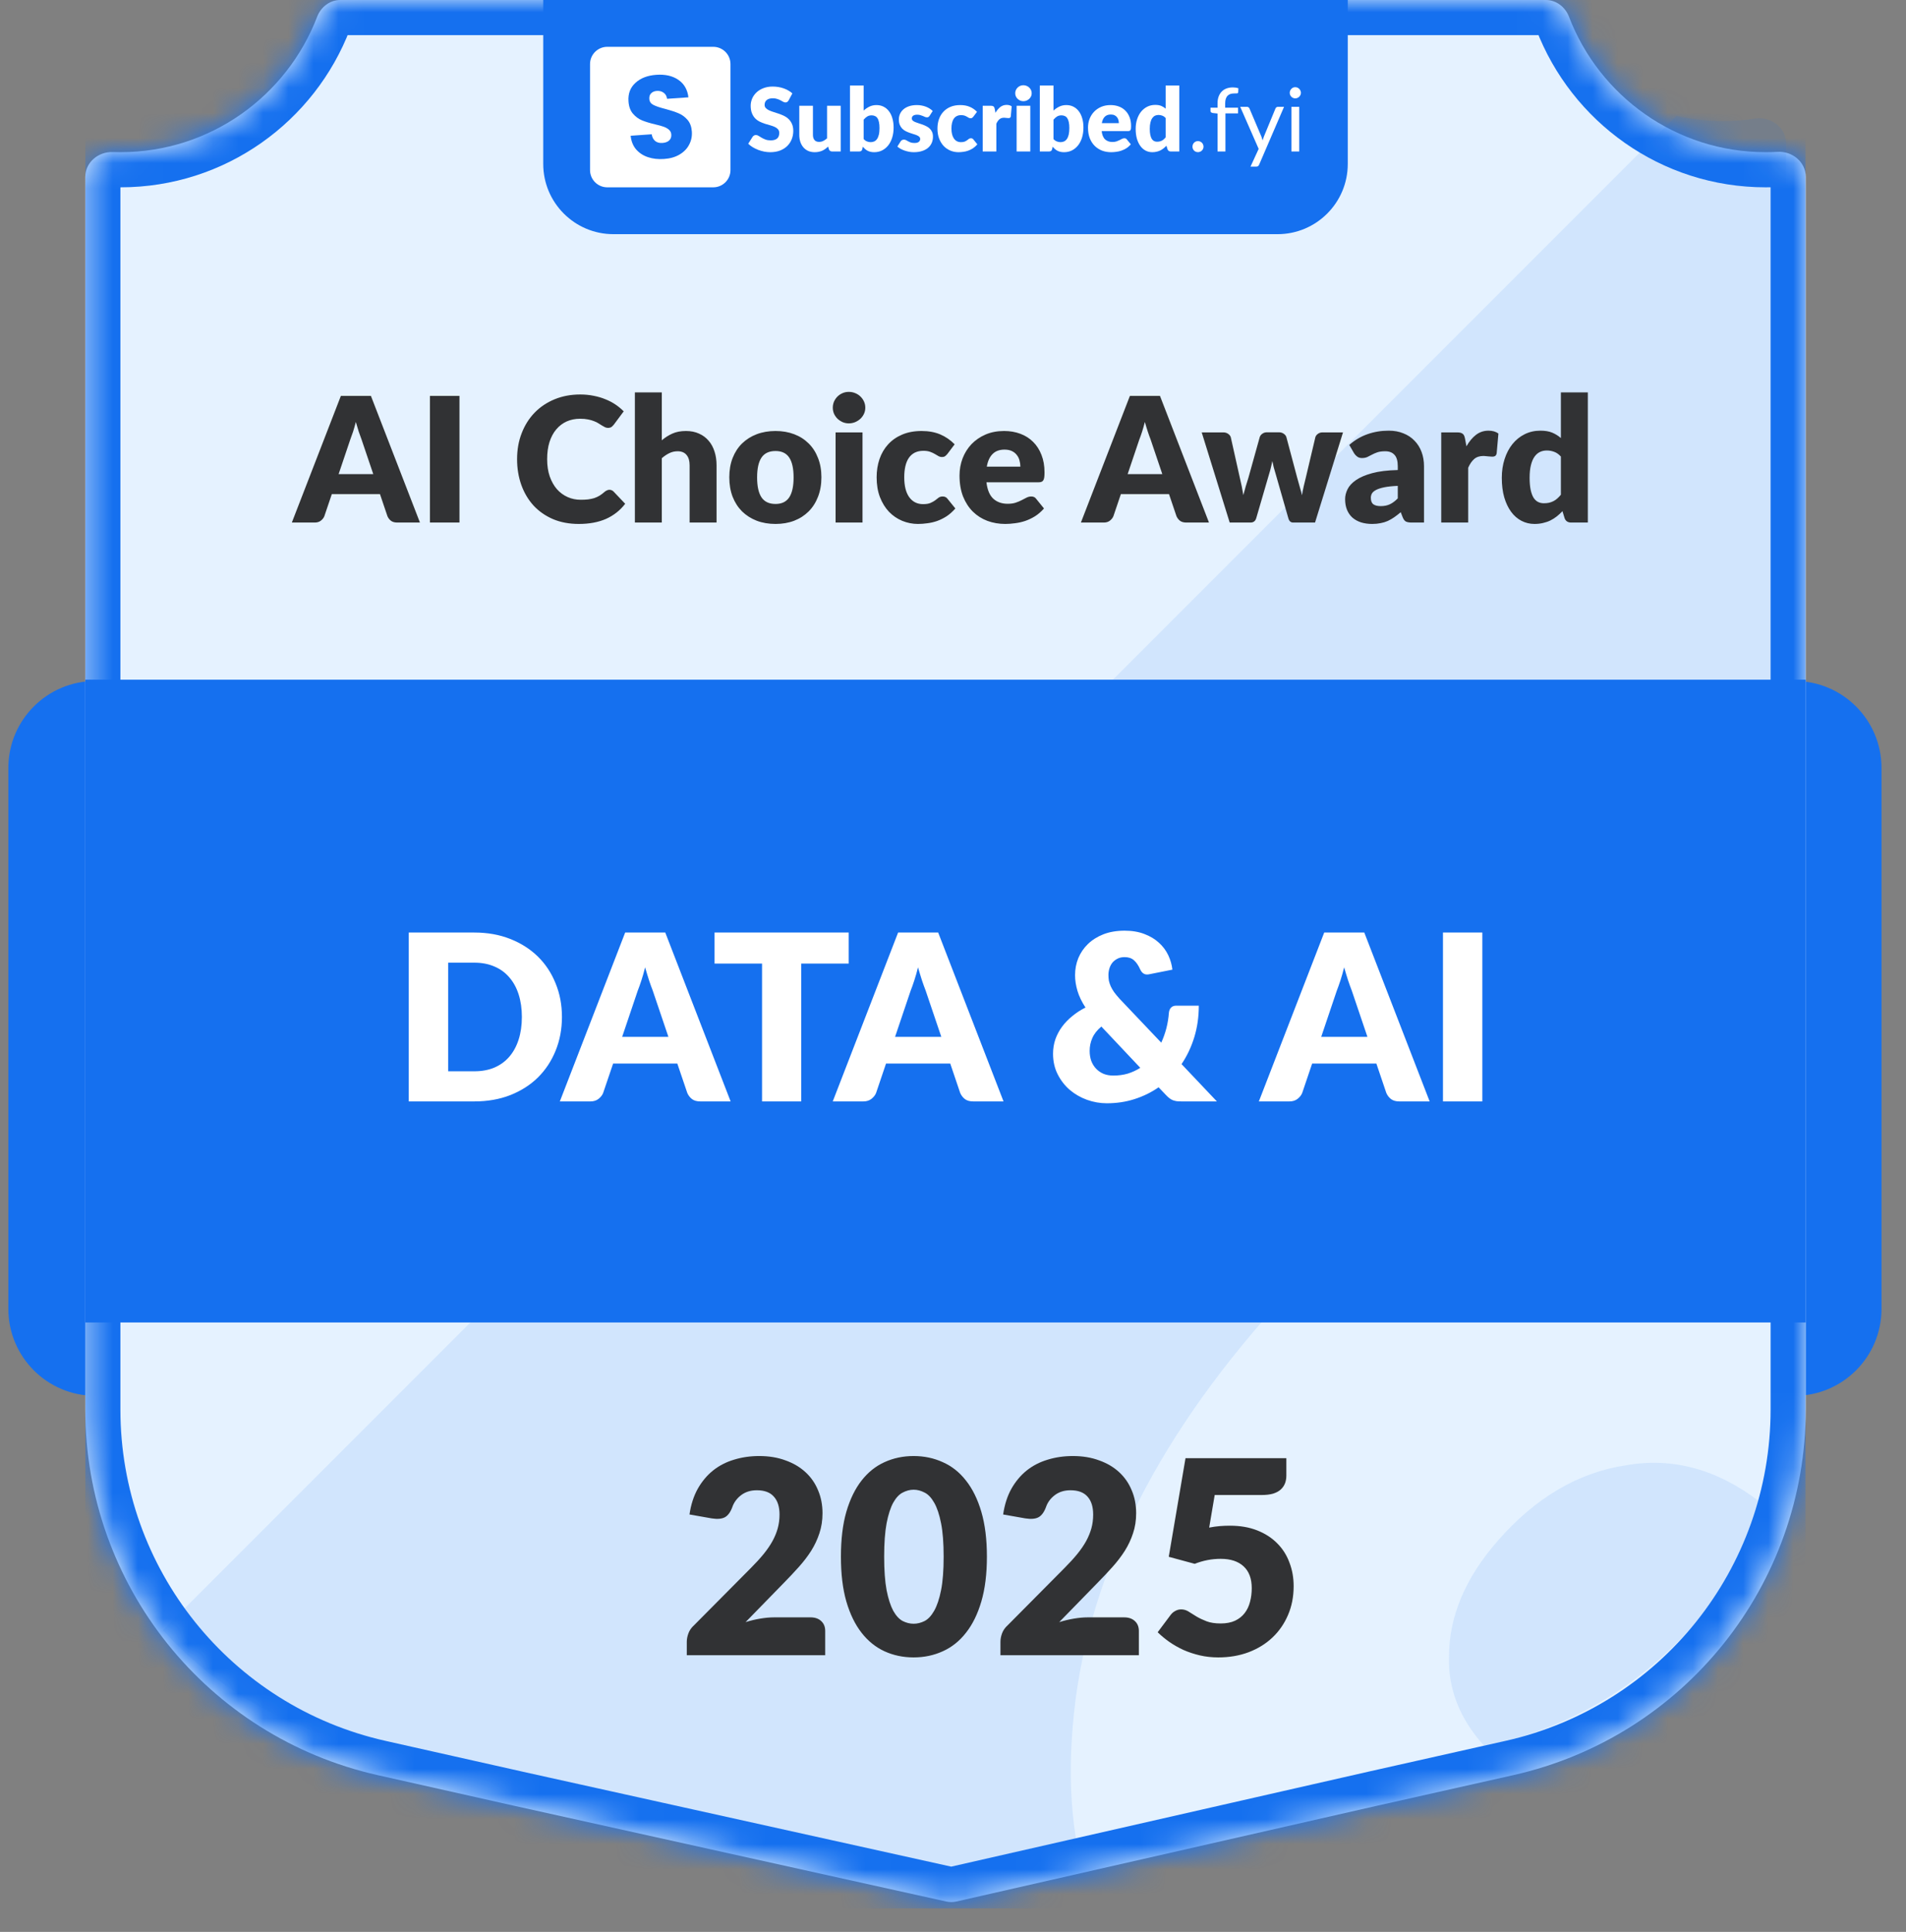 <svg width="76" height="77" viewBox="0 0 76 77" fill="none" xmlns="http://www.w3.org/2000/svg">
<rect x="0" y="0" width="76" height="77" fill="#808080" stroke="none"/>
<path d="M0.333 30.608C0.333 28.694 1.884 27.143 3.798 27.143H71.558C73.472 27.143 75.023 28.694 75.023 30.608V52.168C75.023 54.081 73.472 55.633 71.558 55.633H3.798C1.884 55.633 0.333 54.081 0.333 52.168V30.608Z" fill="#1570EF"/>
<g clip-path="url(#clip0_29750_33019)">
<mask id="path-4-inside-1_29750_33019" fill="white">
<path d="M61.636 0C62.052 0 62.412 0.277 62.561 0.666C63.768 3.823 66.824 6.066 70.406 6.066C70.566 6.066 70.724 6.062 70.881 6.053C71.466 6.019 72.001 6.457 72.001 7.043V56.181C72.001 63.168 67.156 69.221 60.339 70.751L54.852 71.983L38.139 75.787C38.004 75.817 37.865 75.817 37.73 75.788L20.552 71.983L15.063 70.751C8.246 69.22 3.401 63.168 3.401 56.181V7.05C3.401 6.473 3.921 6.039 4.498 6.061C4.599 6.064 4.7 6.066 4.802 6.066C8.384 6.066 11.44 3.823 12.647 0.666C12.796 0.277 13.156 0 13.572 0H61.636Z"/>
</mask>
<path d="M61.636 0C62.052 0 62.412 0.277 62.561 0.666C63.768 3.823 66.824 6.066 70.406 6.066C70.566 6.066 70.724 6.062 70.881 6.053C71.466 6.019 72.001 6.457 72.001 7.043V56.181C72.001 63.168 67.156 69.221 60.339 70.751L54.852 71.983L38.139 75.787C38.004 75.817 37.865 75.817 37.73 75.788L20.552 71.983L15.063 70.751C8.246 69.22 3.401 63.168 3.401 56.181V7.05C3.401 6.473 3.921 6.039 4.498 6.061C4.599 6.064 4.7 6.066 4.802 6.066C8.384 6.066 11.44 3.823 12.647 0.666C12.796 0.277 13.156 0 13.572 0H61.636Z" fill="#E5F2FF"/>
<path d="M70.406 6.066L70.406 7.466H70.406V6.066ZM60.339 70.751L60.032 69.385L60.032 69.385L60.339 70.751ZM54.852 71.983L54.545 70.617L54.541 70.618L54.852 71.983ZM20.552 71.983L20.245 73.349L20.249 73.35L20.552 71.983ZM15.063 70.751L15.37 69.385L15.37 69.385L15.063 70.751ZM4.802 6.066L4.802 7.466H4.802L4.802 6.066ZM38.139 75.787L37.828 74.421L38.139 75.787ZM37.73 75.788L37.427 77.155L37.73 75.788ZM4.498 6.061L4.445 7.46L4.498 6.061ZM62.561 0.666L61.253 1.166L62.561 0.666ZM62.561 0.666L61.253 1.166C62.66 4.847 66.224 7.466 70.406 7.466L70.406 6.066L70.406 4.666C67.424 4.666 64.876 2.8 63.868 0.166L62.561 0.666ZM70.406 6.066V7.466C70.593 7.466 70.777 7.461 70.961 7.451L70.881 6.053L70.801 4.655C70.67 4.663 70.538 4.666 70.406 4.666V6.066ZM72.001 7.043H70.601V56.181H72.001H73.401V7.043H72.001ZM72.001 56.181H70.601C70.601 62.513 66.211 67.998 60.032 69.385L60.339 70.751L60.645 72.117C68.102 70.443 73.401 63.823 73.401 56.181H72.001ZM60.339 70.751L60.032 69.385L54.545 70.617L54.852 71.983L55.158 73.349L60.646 72.117L60.339 70.751ZM54.852 71.983L54.541 70.618L37.828 74.421L38.139 75.787L38.45 77.152L55.162 73.349L54.852 71.983ZM37.73 75.788L38.033 74.421L20.855 70.617L20.552 71.983L20.249 73.35L37.427 77.155L37.73 75.788ZM20.552 71.983L20.858 70.617L15.37 69.385L15.063 70.751L14.757 72.117L20.245 73.349L20.552 71.983ZM15.063 70.751L15.37 69.385C9.192 67.998 4.801 62.513 4.801 56.181H3.401H2.001C2.001 63.823 7.3 70.443 14.757 72.117L15.063 70.751ZM3.401 56.181H4.801V7.05H3.401H2.001V56.181H3.401ZM4.498 6.061L4.445 7.46C4.563 7.464 4.682 7.466 4.802 7.466L4.802 6.066L4.802 4.666C4.718 4.666 4.634 4.665 4.55 4.662L4.498 6.061ZM4.802 6.066L4.802 7.466C8.984 7.466 12.547 4.847 13.955 1.166L12.647 0.666L11.34 0.166C10.332 2.8 7.784 4.666 4.802 4.666L4.802 6.066ZM13.572 0V1.4H61.636V0V-1.4H13.572V0ZM38.139 75.787L37.828 74.421C37.895 74.406 37.965 74.406 38.033 74.421L37.73 75.788L37.427 77.155C37.764 77.229 38.113 77.228 38.45 77.152L38.139 75.787ZM12.647 0.666L13.955 1.166C13.921 1.254 13.803 1.4 13.572 1.4V0V-1.4C12.51 -1.4 11.671 -0.7 11.34 0.166L12.647 0.666ZM70.881 6.053L70.961 7.451C70.884 7.455 70.809 7.43 70.746 7.376C70.676 7.316 70.601 7.197 70.601 7.043H72.001H73.401C73.401 5.532 72.064 4.583 70.801 4.655L70.881 6.053ZM3.401 7.05H4.801C4.801 7.202 4.728 7.32 4.659 7.381C4.596 7.437 4.521 7.463 4.445 7.46L4.498 6.061L4.55 4.662C3.302 4.615 2.001 5.562 2.001 7.05H3.401ZM62.561 0.666L63.868 0.166C63.538 -0.7 62.698 -1.4 61.636 -1.4V0V1.4C61.405 1.4 61.287 1.254 61.253 1.166L62.561 0.666Z" fill="#1570EF" mask="url(#path-4-inside-1_29750_33019)"/>
<path opacity="0.1" d="M66.847 4.619C67.44 4.752 68.057 4.823 68.69 4.823C69.129 4.823 69.56 4.79 69.981 4.726C70.604 4.63 71.219 5.079 71.219 5.709V42.222C69.547 42.1 67.841 42.22 66.102 42.582C60.486 43.7 55.249 47.038 50.392 52.599C45.618 58.063 43.067 63.641 42.737 69.33C42.646 70.695 42.701 72.012 42.902 73.281L37.356 74.544C37.222 74.575 37.082 74.575 36.947 74.545L19.769 70.74L14.281 69.509C11.19 68.815 8.507 67.189 6.495 64.97L66.847 4.619ZM64.836 58.401C66.696 58.075 68.47 58.558 70.158 59.85L70.529 59.424C68.963 64.395 64.857 68.319 59.557 69.509L59.185 69.592C58.213 68.513 57.744 67.334 57.777 66.056C57.771 64.451 58.416 62.905 59.714 61.419C61.221 59.693 62.929 58.688 64.836 58.401Z" fill="#1570EF"/>
<path d="M21.661 0H53.741V6.533C53.741 8.08 52.487 9.333 50.941 9.333H24.461C22.915 9.333 21.661 8.08 21.661 6.533V0Z" fill="#1570EF"/>
<path d="M31.448 3.998C31.43 4.026 31.412 4.048 31.392 4.062C31.373 4.076 31.348 4.083 31.318 4.083C31.291 4.083 31.262 4.074 31.23 4.058C31.2 4.04 31.164 4.021 31.125 4C31.086 3.979 31.041 3.96 30.991 3.944C30.941 3.926 30.883 3.917 30.819 3.917C30.707 3.917 30.624 3.942 30.569 3.99C30.515 4.036 30.488 4.1 30.488 4.181C30.488 4.233 30.505 4.275 30.538 4.309C30.57 4.343 30.613 4.373 30.666 4.397C30.72 4.422 30.781 4.445 30.849 4.466C30.918 4.486 30.988 4.508 31.059 4.534C31.131 4.559 31.201 4.588 31.269 4.622C31.338 4.656 31.399 4.699 31.451 4.752C31.505 4.805 31.549 4.869 31.581 4.945C31.614 5.02 31.631 5.111 31.631 5.218C31.631 5.336 31.61 5.447 31.569 5.55C31.528 5.653 31.468 5.743 31.39 5.82C31.312 5.896 31.216 5.957 31.102 6.001C30.988 6.044 30.859 6.066 30.713 6.066C30.634 6.066 30.552 6.058 30.469 6.042C30.387 6.025 30.308 6.002 30.23 5.973C30.153 5.943 30.08 5.907 30.012 5.866C29.945 5.825 29.885 5.779 29.835 5.729L30.011 5.451C30.025 5.431 30.043 5.415 30.065 5.402C30.088 5.388 30.114 5.381 30.141 5.381C30.176 5.381 30.211 5.392 30.246 5.414C30.282 5.437 30.323 5.461 30.367 5.488C30.413 5.515 30.465 5.54 30.524 5.562C30.582 5.584 30.651 5.595 30.731 5.595C30.839 5.595 30.922 5.572 30.982 5.525C31.042 5.477 31.072 5.401 31.072 5.298C31.072 5.239 31.055 5.19 31.023 5.153C30.99 5.115 30.947 5.084 30.893 5.059C30.84 5.035 30.78 5.013 30.712 4.994C30.644 4.976 30.574 4.955 30.503 4.933C30.431 4.91 30.361 4.881 30.294 4.849C30.226 4.815 30.165 4.771 30.111 4.717C30.058 4.662 30.015 4.594 29.983 4.513C29.95 4.431 29.933 4.33 29.933 4.211C29.933 4.115 29.953 4.021 29.991 3.93C30.03 3.838 30.087 3.757 30.162 3.686C30.237 3.614 30.329 3.557 30.438 3.515C30.547 3.472 30.671 3.45 30.812 3.45C30.89 3.45 30.966 3.457 31.04 3.469C31.115 3.481 31.186 3.499 31.253 3.524C31.32 3.547 31.382 3.576 31.439 3.61C31.497 3.643 31.55 3.68 31.595 3.722L31.448 3.998Z" fill="white"/>
<path d="M33.522 4.216V6.038H33.185C33.117 6.038 33.072 6.008 33.051 5.947L33.02 5.841C32.985 5.875 32.948 5.906 32.911 5.934C32.873 5.961 32.833 5.985 32.79 6.005C32.748 6.023 32.701 6.038 32.651 6.049C32.602 6.06 32.548 6.066 32.489 6.066C32.39 6.066 32.301 6.049 32.224 6.015C32.148 5.98 32.083 5.931 32.031 5.869C31.978 5.807 31.938 5.734 31.911 5.65C31.884 5.565 31.871 5.473 31.871 5.372V4.216H32.415V5.372C32.415 5.462 32.436 5.532 32.477 5.581C32.518 5.63 32.578 5.655 32.658 5.655C32.718 5.655 32.773 5.643 32.825 5.618C32.877 5.592 32.928 5.558 32.978 5.514V4.216H33.522Z" fill="white"/>
<path d="M34.437 5.543C34.478 5.587 34.522 5.619 34.57 5.637C34.618 5.656 34.667 5.666 34.716 5.666C34.768 5.666 34.815 5.656 34.859 5.637C34.902 5.618 34.939 5.586 34.969 5.543C35.001 5.498 35.026 5.44 35.043 5.369C35.061 5.296 35.069 5.207 35.069 5.102C35.069 5.01 35.062 4.933 35.048 4.87C35.035 4.805 35.016 4.753 34.989 4.713C34.963 4.672 34.93 4.643 34.89 4.626C34.852 4.607 34.807 4.597 34.757 4.597C34.69 4.597 34.632 4.612 34.583 4.641C34.534 4.671 34.485 4.713 34.437 4.77V5.543ZM34.437 4.409C34.507 4.343 34.584 4.289 34.667 4.25C34.751 4.209 34.845 4.188 34.948 4.188C35.051 4.188 35.145 4.209 35.229 4.251C35.314 4.293 35.386 4.354 35.445 4.432C35.505 4.51 35.551 4.603 35.582 4.713C35.615 4.823 35.632 4.946 35.632 5.082C35.632 5.23 35.613 5.364 35.575 5.485C35.538 5.605 35.485 5.709 35.416 5.796C35.348 5.881 35.266 5.948 35.171 5.996C35.076 6.043 34.972 6.066 34.857 6.066C34.802 6.066 34.753 6.061 34.709 6.05C34.666 6.04 34.626 6.025 34.59 6.006C34.553 5.986 34.52 5.963 34.49 5.936C34.46 5.909 34.432 5.88 34.404 5.848L34.384 5.94C34.375 5.977 34.36 6.003 34.339 6.017C34.318 6.031 34.289 6.038 34.254 6.038H33.892V3.408H34.437V4.409Z" fill="white"/>
<path d="M37.068 4.615C37.054 4.637 37.038 4.653 37.022 4.662C37.007 4.672 36.987 4.676 36.962 4.676C36.937 4.676 36.911 4.671 36.885 4.661C36.859 4.649 36.831 4.637 36.801 4.624C36.771 4.611 36.738 4.599 36.7 4.589C36.663 4.577 36.62 4.571 36.572 4.571C36.503 4.571 36.45 4.585 36.412 4.611C36.376 4.637 36.358 4.674 36.358 4.72C36.358 4.754 36.37 4.782 36.393 4.805C36.418 4.827 36.45 4.847 36.49 4.864C36.529 4.881 36.575 4.897 36.625 4.912C36.675 4.927 36.727 4.944 36.78 4.963C36.832 4.982 36.884 5.004 36.934 5.03C36.985 5.054 37.03 5.085 37.069 5.123C37.109 5.159 37.141 5.204 37.164 5.256C37.189 5.309 37.201 5.372 37.201 5.446C37.201 5.536 37.185 5.619 37.152 5.695C37.119 5.772 37.07 5.837 37.005 5.892C36.94 5.947 36.86 5.99 36.764 6.02C36.669 6.051 36.559 6.066 36.435 6.066C36.373 6.066 36.311 6.06 36.249 6.049C36.187 6.037 36.127 6.021 36.068 6.001C36.011 5.981 35.957 5.958 35.908 5.931C35.859 5.903 35.817 5.873 35.782 5.841L35.908 5.641C35.922 5.618 35.94 5.599 35.961 5.587C35.983 5.572 36.011 5.565 36.045 5.565C36.077 5.565 36.105 5.572 36.13 5.587C36.155 5.601 36.183 5.616 36.212 5.632C36.241 5.649 36.275 5.664 36.314 5.678C36.354 5.692 36.404 5.699 36.463 5.699C36.505 5.699 36.541 5.695 36.571 5.687C36.6 5.677 36.623 5.665 36.641 5.65C36.658 5.635 36.671 5.618 36.679 5.599C36.688 5.58 36.692 5.561 36.692 5.541C36.692 5.505 36.679 5.475 36.655 5.451C36.63 5.428 36.598 5.408 36.558 5.391C36.518 5.374 36.473 5.358 36.421 5.344C36.371 5.329 36.319 5.312 36.267 5.293C36.214 5.274 36.162 5.252 36.11 5.226C36.06 5.199 36.015 5.166 35.975 5.126C35.935 5.085 35.903 5.035 35.878 4.977C35.854 4.918 35.841 4.847 35.841 4.764C35.841 4.687 35.856 4.614 35.885 4.545C35.916 4.474 35.961 4.413 36.021 4.36C36.08 4.308 36.155 4.266 36.245 4.235C36.336 4.204 36.441 4.188 36.562 4.188C36.627 4.188 36.691 4.194 36.752 4.206C36.814 4.217 36.871 4.234 36.925 4.255C36.979 4.276 37.029 4.301 37.073 4.33C37.117 4.358 37.157 4.389 37.191 4.423L37.068 4.615Z" fill="white"/>
<path d="M38.813 4.648C38.797 4.668 38.781 4.684 38.766 4.696C38.751 4.707 38.729 4.713 38.701 4.713C38.674 4.713 38.649 4.707 38.627 4.694C38.606 4.681 38.582 4.667 38.555 4.652C38.528 4.635 38.497 4.621 38.46 4.608C38.424 4.595 38.379 4.589 38.325 4.589C38.258 4.589 38.2 4.601 38.151 4.626C38.103 4.65 38.063 4.685 38.032 4.731C38 4.777 37.977 4.833 37.961 4.9C37.946 4.965 37.938 5.04 37.938 5.123C37.938 5.297 37.972 5.431 38.039 5.525C38.106 5.619 38.2 5.666 38.318 5.666C38.381 5.666 38.431 5.658 38.467 5.643C38.505 5.626 38.536 5.609 38.562 5.59C38.588 5.57 38.611 5.552 38.632 5.536C38.655 5.519 38.682 5.511 38.715 5.511C38.758 5.511 38.791 5.527 38.813 5.558L38.971 5.753C38.915 5.818 38.856 5.871 38.794 5.912C38.732 5.951 38.668 5.983 38.603 6.006C38.538 6.029 38.473 6.044 38.407 6.052C38.342 6.061 38.278 6.066 38.216 6.066C38.105 6.066 37.998 6.045 37.896 6.003C37.796 5.961 37.707 5.9 37.629 5.82C37.553 5.739 37.492 5.64 37.447 5.523C37.402 5.406 37.38 5.273 37.38 5.123C37.38 4.992 37.399 4.869 37.438 4.756C37.478 4.641 37.536 4.542 37.612 4.459C37.689 4.374 37.784 4.308 37.896 4.26C38.01 4.212 38.141 4.188 38.29 4.188C38.433 4.188 38.558 4.211 38.666 4.257C38.774 4.302 38.871 4.369 38.957 4.457L38.813 4.648Z" fill="white"/>
<path d="M39.693 4.497C39.749 4.399 39.814 4.322 39.886 4.265C39.96 4.209 40.044 4.181 40.139 4.181C40.221 4.181 40.288 4.2 40.34 4.239L40.304 4.64C40.298 4.665 40.288 4.683 40.275 4.692C40.262 4.702 40.243 4.706 40.22 4.706C40.211 4.706 40.198 4.706 40.183 4.705C40.168 4.703 40.152 4.702 40.136 4.701C40.119 4.699 40.102 4.697 40.085 4.696C40.068 4.693 40.053 4.692 40.039 4.692C39.959 4.692 39.896 4.713 39.848 4.756C39.801 4.798 39.761 4.856 39.728 4.931V6.038H39.184V4.216H39.507C39.534 4.216 39.556 4.218 39.574 4.223C39.592 4.228 39.608 4.235 39.619 4.246C39.632 4.255 39.641 4.268 39.647 4.285C39.654 4.301 39.66 4.321 39.665 4.344L39.693 4.497Z" fill="white"/>
<path d="M41.082 4.216V6.038H40.537V4.216H41.082ZM41.138 3.717C41.138 3.761 41.13 3.802 41.112 3.84C41.094 3.878 41.07 3.911 41.04 3.94C41.009 3.968 40.974 3.991 40.933 4.009C40.893 4.025 40.85 4.033 40.804 4.033C40.76 4.033 40.718 4.025 40.68 4.009C40.641 3.991 40.606 3.968 40.576 3.94C40.547 3.911 40.523 3.878 40.506 3.84C40.489 3.802 40.481 3.761 40.481 3.717C40.481 3.673 40.489 3.631 40.506 3.592C40.523 3.554 40.547 3.52 40.576 3.491C40.606 3.461 40.641 3.438 40.68 3.422C40.718 3.406 40.76 3.397 40.804 3.397C40.85 3.397 40.893 3.406 40.933 3.422C40.974 3.438 41.009 3.461 41.04 3.491C41.07 3.52 41.094 3.554 41.112 3.592C41.13 3.631 41.138 3.673 41.138 3.717Z" fill="white"/>
<path d="M42.007 5.543C42.047 5.587 42.092 5.619 42.14 5.637C42.188 5.656 42.237 5.666 42.286 5.666C42.337 5.666 42.385 5.656 42.428 5.637C42.471 5.618 42.508 5.586 42.539 5.543C42.571 5.498 42.595 5.44 42.613 5.369C42.63 5.296 42.639 5.207 42.639 5.102C42.639 5.01 42.632 4.933 42.618 4.87C42.605 4.805 42.585 4.753 42.558 4.713C42.532 4.672 42.5 4.643 42.46 4.626C42.421 4.607 42.377 4.597 42.326 4.597C42.26 4.597 42.202 4.612 42.152 4.641C42.103 4.671 42.055 4.713 42.007 4.77V5.543ZM42.007 4.409C42.077 4.343 42.154 4.289 42.237 4.25C42.321 4.209 42.415 4.188 42.518 4.188C42.621 4.188 42.715 4.209 42.799 4.251C42.883 4.293 42.955 4.354 43.015 4.432C43.075 4.51 43.12 4.603 43.152 4.713C43.185 4.823 43.201 4.946 43.201 5.082C43.201 5.23 43.182 5.364 43.145 5.485C43.108 5.605 43.054 5.709 42.985 5.796C42.917 5.881 42.836 5.948 42.741 5.996C42.646 6.043 42.541 6.066 42.426 6.066C42.371 6.066 42.322 6.061 42.279 6.05C42.236 6.04 42.196 6.025 42.159 6.006C42.123 5.986 42.09 5.963 42.059 5.936C42.03 5.909 42.001 5.88 41.973 5.848L41.954 5.94C41.944 5.977 41.929 6.003 41.908 6.017C41.887 6.031 41.859 6.038 41.824 6.038H41.462V3.408H42.007V4.409Z" fill="white"/>
<path d="M44.613 4.908C44.613 4.865 44.607 4.823 44.595 4.782C44.585 4.741 44.566 4.705 44.541 4.673C44.516 4.64 44.483 4.614 44.442 4.594C44.401 4.574 44.352 4.564 44.293 4.564C44.19 4.564 44.109 4.594 44.05 4.654C43.992 4.712 43.953 4.797 43.935 4.908H44.613ZM43.928 5.225C43.945 5.377 43.991 5.488 44.066 5.557C44.141 5.625 44.238 5.659 44.356 5.659C44.419 5.659 44.474 5.651 44.52 5.636C44.565 5.62 44.606 5.603 44.641 5.585C44.677 5.566 44.71 5.549 44.739 5.534C44.77 5.519 44.801 5.511 44.834 5.511C44.877 5.511 44.91 5.527 44.932 5.558L45.091 5.753C45.034 5.818 44.974 5.871 44.908 5.912C44.843 5.951 44.777 5.983 44.708 6.006C44.64 6.029 44.571 6.044 44.502 6.052C44.434 6.061 44.369 6.066 44.307 6.066C44.179 6.066 44.059 6.046 43.947 6.005C43.836 5.962 43.738 5.9 43.654 5.818C43.57 5.736 43.504 5.635 43.455 5.513C43.407 5.391 43.383 5.249 43.383 5.088C43.383 4.966 43.403 4.85 43.444 4.741C43.487 4.633 43.546 4.537 43.624 4.455C43.702 4.373 43.796 4.308 43.907 4.26C44.018 4.212 44.143 4.188 44.282 4.188C44.403 4.188 44.513 4.207 44.613 4.244C44.714 4.282 44.8 4.336 44.871 4.408C44.944 4.479 45 4.567 45.04 4.671C45.081 4.774 45.101 4.891 45.101 5.023C45.101 5.064 45.099 5.097 45.096 5.123C45.092 5.148 45.086 5.169 45.077 5.184C45.067 5.199 45.054 5.21 45.038 5.216C45.023 5.222 45.003 5.225 44.978 5.225H43.928Z" fill="white"/>
<path d="M46.479 4.705C46.438 4.659 46.393 4.627 46.345 4.61C46.297 4.591 46.247 4.582 46.194 4.582C46.144 4.582 46.097 4.592 46.055 4.611C46.013 4.631 45.976 4.664 45.945 4.708C45.914 4.751 45.89 4.808 45.873 4.878C45.855 4.949 45.846 5.034 45.846 5.133C45.846 5.229 45.853 5.31 45.867 5.376C45.881 5.441 45.901 5.495 45.925 5.536C45.951 5.575 45.981 5.604 46.017 5.622C46.052 5.639 46.091 5.648 46.134 5.648C46.174 5.648 46.21 5.644 46.242 5.637C46.274 5.629 46.304 5.618 46.331 5.604C46.358 5.59 46.383 5.572 46.407 5.551C46.431 5.529 46.455 5.504 46.479 5.476V4.705ZM47.023 3.408V6.038H46.686C46.618 6.038 46.574 6.008 46.553 5.947L46.51 5.808C46.474 5.847 46.436 5.882 46.396 5.913C46.356 5.945 46.313 5.972 46.266 5.996C46.221 6.018 46.171 6.035 46.117 6.047C46.064 6.06 46.007 6.066 45.945 6.066C45.85 6.066 45.762 6.045 45.681 6.003C45.6 5.961 45.531 5.9 45.472 5.82C45.413 5.741 45.367 5.643 45.333 5.529C45.3 5.413 45.284 5.281 45.284 5.133C45.284 4.997 45.303 4.871 45.34 4.756C45.378 4.638 45.431 4.538 45.498 4.453C45.568 4.368 45.65 4.301 45.746 4.253C45.842 4.205 45.948 4.181 46.064 4.181C46.159 4.181 46.239 4.194 46.303 4.221C46.367 4.248 46.426 4.285 46.479 4.33V3.408H47.023Z" fill="white"/>
<path d="M47.549 5.845C47.549 5.814 47.555 5.786 47.565 5.759C47.577 5.732 47.592 5.708 47.611 5.688C47.631 5.668 47.654 5.653 47.681 5.641C47.708 5.629 47.737 5.623 47.767 5.623C47.798 5.623 47.826 5.629 47.853 5.641C47.88 5.653 47.904 5.668 47.924 5.688C47.944 5.708 47.959 5.732 47.971 5.759C47.983 5.786 47.989 5.814 47.989 5.845C47.989 5.876 47.983 5.906 47.971 5.933C47.959 5.958 47.944 5.981 47.924 6.001C47.904 6.021 47.88 6.036 47.853 6.047C47.826 6.059 47.798 6.064 47.767 6.064C47.737 6.064 47.708 6.059 47.681 6.047C47.654 6.036 47.631 6.021 47.611 6.001C47.592 5.981 47.577 5.958 47.565 5.933C47.555 5.906 47.549 5.876 47.549 5.845Z" fill="white"/>
<path d="M48.548 6.038V4.525L48.352 4.503C48.327 4.497 48.307 4.488 48.29 4.476C48.275 4.463 48.267 4.445 48.267 4.422V4.293H48.548V4.121C48.548 4.019 48.562 3.929 48.591 3.851C48.62 3.771 48.661 3.704 48.714 3.65C48.767 3.595 48.832 3.554 48.907 3.526C48.982 3.498 49.066 3.484 49.16 3.484C49.239 3.484 49.313 3.495 49.38 3.519L49.372 3.675C49.37 3.703 49.354 3.718 49.325 3.721C49.297 3.723 49.259 3.724 49.211 3.724C49.157 3.724 49.108 3.731 49.063 3.745C49.02 3.759 48.982 3.782 48.951 3.814C48.919 3.845 48.895 3.887 48.877 3.939C48.861 3.99 48.852 4.054 48.852 4.13V4.293H49.365V4.52H48.863V6.038H48.548Z" fill="white"/>
<path d="M51.2 4.258L50.207 6.563C50.197 6.587 50.183 6.605 50.167 6.62C50.152 6.634 50.128 6.641 50.095 6.641H49.863L50.188 5.934L49.453 4.258H49.724C49.751 4.258 49.772 4.265 49.787 4.279C49.804 4.292 49.815 4.307 49.821 4.323L50.297 5.444C50.316 5.493 50.331 5.545 50.344 5.599C50.361 5.544 50.378 5.492 50.397 5.442L50.859 4.323C50.866 4.305 50.878 4.289 50.894 4.278C50.912 4.265 50.931 4.258 50.952 4.258H51.2Z" fill="white"/>
<path d="M51.806 4.258V6.038H51.494V4.258H51.806ZM51.873 3.7C51.873 3.73 51.867 3.759 51.854 3.786C51.842 3.811 51.826 3.835 51.805 3.856C51.785 3.876 51.761 3.892 51.733 3.903C51.706 3.915 51.677 3.921 51.647 3.921C51.616 3.921 51.587 3.915 51.56 3.903C51.535 3.892 51.512 3.876 51.492 3.856C51.472 3.835 51.456 3.811 51.444 3.786C51.433 3.759 51.427 3.73 51.427 3.7C51.427 3.669 51.433 3.64 51.444 3.614C51.456 3.585 51.472 3.561 51.492 3.542C51.512 3.52 51.535 3.504 51.56 3.492C51.587 3.481 51.616 3.475 51.647 3.475C51.677 3.475 51.706 3.481 51.733 3.492C51.761 3.504 51.785 3.52 51.805 3.542C51.826 3.561 51.842 3.585 51.854 3.614C51.867 3.64 51.873 3.669 51.873 3.7Z" fill="white"/>
<path fill-rule="evenodd" clip-rule="evenodd" d="M24.215 1.866C23.835 1.866 23.527 2.174 23.527 2.554V6.779C23.527 7.158 23.835 7.466 24.215 7.466H28.44C28.819 7.466 29.127 7.158 29.127 6.779V2.554C29.127 2.174 28.819 1.866 28.44 1.866H24.215ZM25.836 6.264C26.029 6.329 26.243 6.353 26.479 6.336C26.722 6.32 26.929 6.26 27.1 6.157C27.272 6.054 27.399 5.923 27.48 5.764C27.564 5.605 27.6 5.432 27.587 5.245C27.573 5.049 27.515 4.891 27.411 4.773C27.307 4.655 27.187 4.568 27.05 4.512C26.917 4.456 26.743 4.399 26.529 4.342C26.316 4.288 26.158 4.235 26.056 4.183C25.953 4.13 25.898 4.051 25.891 3.945C25.884 3.849 25.908 3.773 25.963 3.72C26.018 3.663 26.093 3.631 26.188 3.624C26.298 3.616 26.391 3.641 26.466 3.699C26.541 3.753 26.585 3.833 26.598 3.938L27.45 3.879C27.413 3.571 27.28 3.34 27.05 3.183C26.82 3.024 26.527 2.957 26.171 2.982C25.821 3.006 25.543 3.113 25.337 3.303C25.131 3.49 25.039 3.736 25.061 4.041C25.075 4.247 25.134 4.41 25.238 4.531C25.342 4.652 25.462 4.741 25.599 4.797C25.736 4.853 25.91 4.907 26.124 4.957C26.271 4.991 26.384 5.022 26.463 5.051C26.546 5.08 26.615 5.119 26.671 5.168C26.729 5.217 26.762 5.282 26.767 5.363C26.774 5.46 26.746 5.538 26.682 5.599C26.618 5.657 26.528 5.69 26.412 5.698C26.298 5.706 26.204 5.681 26.129 5.624C26.054 5.563 26.006 5.473 25.985 5.352L25.147 5.411C25.168 5.625 25.239 5.805 25.36 5.95C25.485 6.095 25.643 6.199 25.836 6.264Z" fill="white"/>
<g clip-path="url(#clip1_29750_33019)">
<path d="M14.884 18.897L14.416 17.515C14.382 17.427 14.345 17.324 14.305 17.206C14.266 17.086 14.227 16.957 14.188 16.818C14.153 16.959 14.116 17.09 14.077 17.21C14.037 17.33 14 17.434 13.966 17.521L13.502 18.897H14.884ZM16.745 20.827H15.837C15.735 20.827 15.653 20.804 15.591 20.758C15.528 20.709 15.481 20.648 15.449 20.574L15.151 19.694H13.231L12.933 20.574C12.908 20.639 12.862 20.698 12.795 20.751C12.73 20.802 12.649 20.827 12.552 20.827H11.637L13.592 15.779H14.79L16.745 20.827ZM18.321 20.827H17.143V15.779H18.321V20.827ZM24.301 19.521C24.329 19.521 24.357 19.527 24.385 19.538C24.412 19.547 24.439 19.565 24.464 19.59L24.929 20.079C24.725 20.344 24.47 20.545 24.163 20.682C23.858 20.816 23.496 20.883 23.078 20.883C22.695 20.883 22.351 20.818 22.046 20.689C21.743 20.557 21.485 20.377 21.273 20.148C21.063 19.917 20.901 19.644 20.788 19.33C20.675 19.014 20.618 18.671 20.618 18.301C20.618 17.925 20.679 17.579 20.802 17.265C20.924 16.949 21.096 16.676 21.318 16.447C21.54 16.219 21.805 16.041 22.115 15.914C22.424 15.787 22.765 15.723 23.137 15.723C23.327 15.723 23.504 15.741 23.671 15.775C23.839 15.807 23.997 15.854 24.142 15.914C24.288 15.972 24.422 16.042 24.544 16.125C24.666 16.208 24.775 16.298 24.87 16.395L24.475 16.926C24.449 16.958 24.419 16.988 24.385 17.016C24.35 17.041 24.301 17.054 24.239 17.054C24.197 17.054 24.158 17.044 24.121 17.026C24.084 17.008 24.045 16.986 24.003 16.96C23.962 16.933 23.916 16.904 23.865 16.874C23.816 16.841 23.757 16.812 23.688 16.787C23.621 16.759 23.541 16.736 23.449 16.718C23.359 16.699 23.253 16.69 23.13 16.69C22.936 16.69 22.758 16.726 22.597 16.797C22.437 16.869 22.299 16.974 22.181 17.113C22.065 17.249 21.975 17.418 21.91 17.619C21.848 17.817 21.817 18.045 21.817 18.301C21.817 18.56 21.852 18.79 21.921 18.991C21.993 19.192 22.088 19.361 22.209 19.5C22.331 19.636 22.473 19.74 22.635 19.812C22.796 19.884 22.97 19.919 23.154 19.919C23.261 19.919 23.358 19.915 23.445 19.905C23.533 19.894 23.615 19.877 23.692 19.854C23.768 19.828 23.839 19.796 23.906 19.756C23.973 19.715 24.041 19.663 24.111 19.601C24.139 19.577 24.169 19.559 24.201 19.545C24.233 19.529 24.267 19.521 24.301 19.521ZM26.389 17.549C26.519 17.438 26.658 17.349 26.808 17.282C26.961 17.213 27.142 17.178 27.352 17.178C27.549 17.178 27.722 17.213 27.872 17.282C28.025 17.349 28.153 17.444 28.257 17.567C28.361 17.687 28.439 17.831 28.492 18C28.546 18.166 28.572 18.347 28.572 18.544V20.827H27.498V18.544C27.498 18.368 27.458 18.232 27.377 18.135C27.296 18.035 27.177 17.986 27.02 17.986C26.902 17.986 26.791 18.011 26.687 18.062C26.586 18.111 26.486 18.178 26.389 18.263V20.827H25.315V15.64H26.389V17.549ZM30.924 17.178C31.196 17.178 31.445 17.221 31.669 17.307C31.893 17.392 32.084 17.515 32.244 17.674C32.406 17.833 32.53 18.027 32.618 18.256C32.708 18.483 32.753 18.738 32.753 19.022C32.753 19.308 32.708 19.567 32.618 19.798C32.53 20.027 32.406 20.222 32.244 20.384C32.084 20.543 31.893 20.667 31.669 20.754C31.445 20.84 31.196 20.883 30.924 20.883C30.649 20.883 30.398 20.84 30.172 20.754C29.948 20.667 29.754 20.543 29.59 20.384C29.428 20.222 29.302 20.027 29.212 19.798C29.124 19.567 29.08 19.308 29.08 19.022C29.08 18.738 29.124 18.483 29.212 18.256C29.302 18.027 29.428 17.833 29.59 17.674C29.754 17.515 29.948 17.392 30.172 17.307C30.398 17.221 30.649 17.178 30.924 17.178ZM30.924 20.086C31.171 20.086 31.352 19.999 31.468 19.826C31.585 19.65 31.644 19.385 31.644 19.029C31.644 18.673 31.585 18.409 31.468 18.235C31.352 18.062 31.171 17.976 30.924 17.976C30.669 17.976 30.484 18.062 30.366 18.235C30.248 18.409 30.189 18.673 30.189 19.029C30.189 19.385 30.248 19.65 30.366 19.826C30.484 19.999 30.669 20.086 30.924 20.086ZM34.392 17.234V20.827H33.318V17.234H34.392ZM34.503 16.25C34.503 16.335 34.486 16.416 34.451 16.492C34.417 16.566 34.369 16.632 34.309 16.69C34.249 16.745 34.179 16.79 34.098 16.825C34.019 16.857 33.935 16.874 33.845 16.874C33.757 16.874 33.675 16.857 33.599 16.825C33.523 16.79 33.455 16.745 33.395 16.69C33.337 16.632 33.291 16.566 33.256 16.492C33.224 16.416 33.207 16.335 33.207 16.25C33.207 16.162 33.224 16.08 33.256 16.004C33.291 15.928 33.337 15.861 33.395 15.803C33.455 15.745 33.523 15.7 33.599 15.668C33.675 15.635 33.757 15.619 33.845 15.619C33.935 15.619 34.019 15.635 34.098 15.668C34.179 15.7 34.249 15.745 34.309 15.803C34.369 15.861 34.417 15.928 34.451 16.004C34.486 16.08 34.503 16.162 34.503 16.25ZM37.782 18.086C37.75 18.126 37.718 18.157 37.688 18.18C37.658 18.203 37.616 18.215 37.56 18.215C37.507 18.215 37.459 18.202 37.415 18.176C37.373 18.151 37.326 18.123 37.273 18.093C37.219 18.061 37.157 18.032 37.086 18.007C37.014 17.981 36.925 17.968 36.819 17.968C36.687 17.968 36.573 17.993 36.476 18.041C36.381 18.09 36.302 18.159 36.24 18.249C36.178 18.339 36.131 18.45 36.101 18.582C36.071 18.711 36.056 18.858 36.056 19.022C36.056 19.366 36.122 19.631 36.254 19.815C36.388 20 36.572 20.093 36.805 20.093C36.929 20.093 37.028 20.078 37.099 20.047C37.173 20.015 37.236 19.98 37.286 19.944C37.337 19.904 37.383 19.869 37.425 19.836C37.469 19.804 37.523 19.788 37.588 19.788C37.673 19.788 37.738 19.819 37.782 19.881L38.094 20.266C37.983 20.393 37.866 20.497 37.744 20.578C37.621 20.656 37.495 20.719 37.366 20.765C37.239 20.809 37.111 20.839 36.981 20.855C36.852 20.873 36.726 20.883 36.604 20.883C36.384 20.883 36.174 20.841 35.973 20.758C35.775 20.675 35.599 20.555 35.447 20.398C35.296 20.238 35.176 20.043 35.086 19.812C34.998 19.581 34.955 19.318 34.955 19.022C34.955 18.763 34.993 18.522 35.069 18.298C35.147 18.071 35.262 17.876 35.412 17.712C35.564 17.546 35.751 17.415 35.973 17.321C36.197 17.226 36.456 17.178 36.749 17.178C37.031 17.178 37.278 17.224 37.491 17.314C37.703 17.404 37.895 17.535 38.066 17.709L37.782 18.086ZM40.686 18.599C40.686 18.514 40.674 18.43 40.651 18.35C40.63 18.269 40.595 18.197 40.544 18.135C40.495 18.07 40.431 18.018 40.35 17.979C40.269 17.94 40.171 17.92 40.055 17.92C39.852 17.92 39.693 17.979 39.577 18.097C39.462 18.212 39.385 18.38 39.348 18.599H40.686ZM39.334 19.223C39.369 19.523 39.46 19.741 39.608 19.878C39.756 20.012 39.947 20.079 40.18 20.079C40.305 20.079 40.412 20.064 40.502 20.034C40.592 20.004 40.672 19.97 40.741 19.933C40.813 19.896 40.878 19.863 40.935 19.833C40.995 19.803 41.058 19.788 41.123 19.788C41.208 19.788 41.273 19.819 41.316 19.881L41.628 20.266C41.517 20.393 41.397 20.497 41.268 20.578C41.141 20.656 41.009 20.719 40.873 20.765C40.739 20.809 40.604 20.839 40.468 20.855C40.334 20.873 40.205 20.883 40.083 20.883C39.831 20.883 39.594 20.842 39.373 20.761C39.153 20.678 38.96 20.556 38.794 20.394C38.63 20.232 38.499 20.031 38.402 19.791C38.308 19.551 38.26 19.271 38.26 18.953C38.26 18.712 38.301 18.485 38.382 18.27C38.465 18.055 38.583 17.867 38.735 17.705C38.89 17.544 39.076 17.415 39.293 17.321C39.512 17.226 39.76 17.178 40.035 17.178C40.272 17.178 40.489 17.215 40.686 17.289C40.885 17.363 41.054 17.471 41.195 17.612C41.338 17.753 41.449 17.926 41.528 18.131C41.609 18.335 41.649 18.566 41.649 18.824C41.649 18.905 41.646 18.971 41.639 19.022C41.632 19.073 41.619 19.113 41.601 19.143C41.582 19.173 41.557 19.194 41.524 19.206C41.494 19.217 41.455 19.223 41.407 19.223H39.334ZM46.346 18.897L45.879 17.515C45.844 17.427 45.807 17.324 45.768 17.206C45.729 17.086 45.689 16.957 45.65 16.818C45.615 16.959 45.578 17.09 45.539 17.21C45.5 17.33 45.463 17.434 45.428 17.521L44.964 18.897H46.346ZM48.207 20.827H47.299C47.198 20.827 47.116 20.804 47.053 20.758C46.991 20.709 46.944 20.648 46.911 20.574L46.613 19.694H44.694L44.396 20.574C44.37 20.639 44.324 20.698 44.257 20.751C44.192 20.802 44.112 20.827 44.014 20.827H43.1L45.054 15.779H46.253L48.207 20.827ZM53.551 17.234L52.436 20.827H51.563C51.516 20.827 51.477 20.813 51.445 20.786C51.413 20.758 51.387 20.712 51.369 20.647L50.856 18.856C50.83 18.775 50.807 18.695 50.786 18.616C50.768 18.538 50.751 18.458 50.734 18.377C50.718 18.458 50.7 18.539 50.679 18.62C50.661 18.701 50.639 18.782 50.613 18.863L50.093 20.647C50.059 20.767 49.983 20.827 49.865 20.827H49.033L47.917 17.234H48.777C48.853 17.234 48.916 17.252 48.967 17.289C49.02 17.324 49.056 17.368 49.075 17.421L49.435 19.032C49.465 19.155 49.492 19.274 49.515 19.389C49.538 19.502 49.559 19.617 49.577 19.732C49.607 19.617 49.638 19.502 49.671 19.389C49.705 19.274 49.742 19.155 49.782 19.032L50.232 17.418C50.251 17.364 50.285 17.321 50.336 17.286C50.387 17.249 50.447 17.23 50.516 17.23H50.994C51.071 17.23 51.134 17.249 51.185 17.286C51.238 17.321 51.274 17.364 51.292 17.418L51.722 19.032C51.757 19.155 51.79 19.274 51.822 19.389C51.857 19.505 51.888 19.621 51.916 19.739C51.934 19.624 51.956 19.508 51.982 19.393C52.007 19.277 52.036 19.157 52.069 19.032L52.45 17.421C52.468 17.368 52.503 17.324 52.554 17.289C52.604 17.252 52.664 17.234 52.734 17.234H53.551ZM55.735 19.365C55.52 19.374 55.343 19.393 55.205 19.42C55.066 19.448 54.956 19.483 54.876 19.524C54.795 19.566 54.738 19.613 54.706 19.666C54.676 19.72 54.661 19.777 54.661 19.84C54.661 19.962 54.694 20.049 54.761 20.099C54.828 20.148 54.926 20.172 55.056 20.172C55.194 20.172 55.316 20.148 55.419 20.099C55.523 20.051 55.629 19.972 55.735 19.864V19.365ZM53.801 17.733C54.019 17.541 54.259 17.399 54.522 17.307C54.788 17.212 55.072 17.165 55.374 17.165C55.592 17.165 55.787 17.2 55.96 17.272C56.136 17.341 56.283 17.439 56.404 17.567C56.526 17.691 56.62 17.84 56.684 18.014C56.749 18.187 56.781 18.376 56.781 18.582V20.827H56.289C56.188 20.827 56.11 20.813 56.057 20.786C56.006 20.758 55.964 20.7 55.929 20.612L55.853 20.415C55.763 20.491 55.676 20.558 55.593 20.616C55.51 20.674 55.423 20.723 55.333 20.765C55.245 20.804 55.15 20.833 55.049 20.851C54.949 20.872 54.839 20.883 54.716 20.883C54.552 20.883 54.403 20.862 54.269 20.82C54.135 20.776 54.021 20.713 53.926 20.63C53.834 20.547 53.762 20.444 53.711 20.321C53.66 20.197 53.635 20.053 53.635 19.892C53.635 19.762 53.667 19.632 53.732 19.5C53.797 19.366 53.909 19.245 54.068 19.136C54.227 19.025 54.442 18.933 54.713 18.859C54.983 18.785 55.324 18.744 55.735 18.734V18.582C55.735 18.372 55.691 18.22 55.603 18.128C55.518 18.033 55.395 17.986 55.236 17.986C55.109 17.986 55.005 18 54.924 18.027C54.843 18.055 54.77 18.086 54.706 18.121C54.643 18.156 54.582 18.187 54.522 18.215C54.462 18.242 54.39 18.256 54.307 18.256C54.233 18.256 54.171 18.238 54.12 18.201C54.069 18.164 54.028 18.12 53.995 18.069L53.801 17.733ZM58.473 17.788C58.584 17.594 58.711 17.442 58.854 17.331C58.999 17.22 59.166 17.165 59.353 17.165C59.514 17.165 59.646 17.203 59.748 17.279L59.678 18.069C59.667 18.12 59.647 18.154 59.62 18.173C59.594 18.191 59.558 18.201 59.512 18.201C59.494 18.201 59.469 18.2 59.439 18.197C59.409 18.195 59.378 18.193 59.346 18.19C59.313 18.186 59.28 18.182 59.245 18.18C59.213 18.175 59.183 18.173 59.155 18.173C58.998 18.173 58.872 18.215 58.778 18.298C58.685 18.381 58.607 18.496 58.542 18.644V20.827H57.468V17.234H58.105C58.158 17.234 58.202 17.239 58.237 17.248C58.274 17.257 58.304 17.272 58.327 17.293C58.353 17.311 58.371 17.337 58.383 17.369C58.397 17.401 58.408 17.441 58.417 17.487L58.473 17.788ZM62.239 18.197C62.158 18.107 62.071 18.045 61.976 18.01C61.881 17.973 61.782 17.955 61.678 17.955C61.579 17.955 61.487 17.974 61.404 18.014C61.321 18.053 61.248 18.116 61.186 18.204C61.126 18.29 61.078 18.402 61.044 18.54C61.009 18.679 60.992 18.846 60.992 19.043C60.992 19.232 61.006 19.392 61.033 19.521C61.061 19.65 61.099 19.755 61.148 19.836C61.199 19.915 61.259 19.971 61.328 20.006C61.397 20.041 61.475 20.058 61.56 20.058C61.639 20.058 61.709 20.051 61.772 20.037C61.836 20.021 61.895 19.999 61.948 19.971C62.001 19.944 62.051 19.909 62.097 19.867C62.146 19.823 62.193 19.774 62.239 19.718V18.197ZM63.313 15.64V20.827H62.648C62.514 20.827 62.426 20.767 62.385 20.647L62.302 20.373C62.23 20.45 62.155 20.519 62.077 20.581C61.998 20.643 61.912 20.698 61.82 20.744C61.73 20.788 61.632 20.821 61.526 20.845C61.422 20.87 61.308 20.883 61.186 20.883C60.999 20.883 60.826 20.841 60.666 20.758C60.507 20.675 60.369 20.555 60.254 20.398C60.138 20.24 60.047 20.049 59.98 19.822C59.915 19.594 59.883 19.334 59.883 19.043C59.883 18.775 59.92 18.526 59.994 18.298C60.068 18.067 60.172 17.868 60.306 17.702C60.442 17.533 60.605 17.401 60.794 17.307C60.984 17.212 61.193 17.165 61.422 17.165C61.609 17.165 61.766 17.191 61.893 17.244C62.02 17.297 62.135 17.369 62.239 17.459V15.64H63.313Z" fill="#313234"/>
<rect width="68.6" height="25.618" transform="translate(3.401 27.091)" fill="#1570EF"/>
<path d="M22.407 40.531C22.407 41.018 22.322 41.468 22.153 41.88C21.987 42.29 21.751 42.646 21.446 42.948C21.141 43.246 20.773 43.48 20.342 43.65C19.914 43.816 19.438 43.899 18.914 43.899H16.299V37.168H18.914C19.438 37.168 19.914 37.253 20.342 37.422C20.773 37.592 21.141 37.826 21.446 38.124C21.751 38.423 21.987 38.779 22.153 39.192C22.322 39.601 22.407 40.048 22.407 40.531ZM20.809 40.531C20.809 40.199 20.765 39.898 20.679 39.63C20.593 39.363 20.468 39.136 20.305 38.951C20.145 38.764 19.948 38.62 19.714 38.522C19.48 38.42 19.213 38.369 18.914 38.369H17.87V42.698H18.914C19.213 42.698 19.48 42.649 19.714 42.55C19.948 42.449 20.145 42.306 20.305 42.121C20.468 41.933 20.593 41.705 20.679 41.437C20.765 41.169 20.809 40.867 20.809 40.531ZM26.652 41.326L26.028 39.483C25.982 39.366 25.932 39.229 25.88 39.072C25.828 38.911 25.775 38.739 25.723 38.554C25.677 38.742 25.628 38.916 25.575 39.076C25.523 39.236 25.474 39.375 25.427 39.492L24.808 41.326H26.652ZM29.133 43.899H27.922C27.787 43.899 27.677 43.869 27.594 43.807C27.511 43.742 27.448 43.661 27.405 43.562L27.007 42.389H24.448L24.05 43.562C24.017 43.648 23.955 43.727 23.866 43.798C23.779 43.865 23.672 43.899 23.542 43.899H22.323L24.928 37.168H26.527L29.133 43.899ZM33.842 38.406H31.947V43.899H30.386V38.406H28.492V37.168H33.842V38.406ZM37.534 41.326L36.91 39.483C36.864 39.366 36.815 39.229 36.762 39.072C36.71 38.911 36.658 38.739 36.605 38.554C36.559 38.742 36.51 38.916 36.457 39.076C36.405 39.236 36.356 39.375 36.309 39.492L35.69 41.326H37.534ZM40.015 43.899H38.804C38.669 43.899 38.559 43.869 38.476 43.807C38.393 43.742 38.33 43.661 38.287 43.562L37.89 42.389H35.33L34.933 43.562C34.899 43.648 34.837 43.727 34.748 43.798C34.662 43.865 34.554 43.899 34.425 43.899H33.205L35.811 37.168H37.409L40.015 43.899ZM43.916 40.915C43.746 41.057 43.626 41.209 43.556 41.372C43.485 41.532 43.449 41.703 43.449 41.885C43.449 42.033 43.471 42.167 43.514 42.287C43.56 42.407 43.625 42.51 43.708 42.597C43.791 42.683 43.89 42.751 44.004 42.8C44.121 42.846 44.25 42.869 44.392 42.869C44.598 42.869 44.791 42.843 44.969 42.791C45.148 42.735 45.314 42.658 45.468 42.56L43.916 40.915ZM48.522 43.899H47.108C47.038 43.899 46.974 43.896 46.919 43.89C46.864 43.881 46.811 43.867 46.762 43.849C46.716 43.83 46.671 43.804 46.628 43.77C46.585 43.736 46.538 43.693 46.489 43.641L46.198 43.336C45.906 43.539 45.585 43.696 45.237 43.807C44.892 43.918 44.524 43.973 44.133 43.973C43.865 43.973 43.602 43.927 43.343 43.835C43.087 43.742 42.859 43.611 42.659 43.442C42.459 43.27 42.297 43.062 42.174 42.818C42.051 42.575 41.989 42.302 41.989 42.001C41.989 41.797 42.02 41.605 42.082 41.423C42.147 41.241 42.236 41.074 42.35 40.919C42.467 40.762 42.604 40.621 42.761 40.495C42.918 40.365 43.092 40.253 43.283 40.157C43.135 39.932 43.029 39.712 42.964 39.497C42.9 39.281 42.867 39.072 42.867 38.868C42.867 38.628 42.91 38.402 42.996 38.189C43.086 37.974 43.214 37.786 43.38 37.626C43.549 37.462 43.756 37.333 43.999 37.237C44.245 37.142 44.527 37.094 44.844 37.094C45.143 37.094 45.407 37.139 45.635 37.228C45.862 37.314 46.055 37.43 46.212 37.575C46.369 37.716 46.492 37.881 46.582 38.069C46.671 38.257 46.726 38.449 46.748 38.647L45.824 38.831C45.661 38.868 45.541 38.804 45.464 38.637C45.393 38.477 45.31 38.355 45.214 38.272C45.122 38.189 44.998 38.148 44.844 38.148C44.737 38.148 44.643 38.167 44.563 38.208C44.483 38.248 44.415 38.3 44.359 38.365C44.307 38.429 44.267 38.505 44.239 38.591C44.212 38.677 44.198 38.767 44.198 38.859C44.198 38.939 44.204 39.016 44.216 39.09C44.232 39.161 44.256 39.235 44.29 39.312C44.324 39.386 44.369 39.463 44.424 39.543C44.483 39.623 44.555 39.711 44.641 39.806L46.304 41.557C46.388 41.375 46.455 41.184 46.508 40.984C46.56 40.781 46.594 40.573 46.609 40.361C46.619 40.274 46.648 40.206 46.697 40.157C46.746 40.108 46.813 40.083 46.896 40.083H47.801C47.801 40.53 47.741 40.949 47.621 41.34C47.501 41.731 47.332 42.088 47.113 42.412L48.522 43.899ZM54.525 41.326L53.901 39.483C53.855 39.366 53.806 39.229 53.753 39.072C53.701 38.911 53.649 38.739 53.596 38.554C53.55 38.742 53.501 38.916 53.449 39.076C53.396 39.236 53.347 39.375 53.301 39.492L52.682 41.326H54.525ZM57.006 43.899H55.795C55.66 43.899 55.551 43.869 55.467 43.807C55.384 43.742 55.321 43.661 55.278 43.562L54.881 42.389H52.321L51.924 43.562C51.89 43.648 51.828 43.727 51.739 43.798C51.653 43.865 51.545 43.899 51.416 43.899H50.196L52.802 37.168H54.4L57.006 43.899ZM59.107 43.899H57.537V37.168H59.107V43.899Z" fill="white"/>
<path d="M32.322 64.463C32.502 64.463 32.644 64.514 32.748 64.614C32.852 64.711 32.904 64.841 32.904 65.002V65.973H27.385V65.434C27.385 65.329 27.407 65.218 27.45 65.1C27.493 64.981 27.568 64.873 27.676 64.776L29.94 62.496C30.134 62.302 30.303 62.117 30.447 61.941C30.59 61.765 30.709 61.592 30.802 61.423C30.896 61.251 30.966 61.08 31.012 60.911C31.059 60.739 31.083 60.557 31.083 60.367C31.083 60.054 31.007 59.816 30.856 59.65C30.709 59.481 30.483 59.397 30.177 59.397C29.929 59.397 29.719 59.463 29.546 59.596C29.378 59.726 29.261 59.887 29.196 60.081C29.121 60.279 29.022 60.41 28.9 60.475C28.777 60.539 28.603 60.554 28.377 60.518L27.493 60.362C27.55 59.97 27.66 59.629 27.822 59.338C27.987 59.047 28.19 58.804 28.431 58.61C28.675 58.416 28.953 58.272 29.266 58.179C29.579 58.082 29.915 58.033 30.274 58.033C30.662 58.033 31.011 58.091 31.32 58.206C31.632 58.317 31.898 58.473 32.117 58.675C32.337 58.876 32.504 59.117 32.619 59.397C32.737 59.673 32.797 59.979 32.797 60.313C32.797 60.601 32.755 60.867 32.673 61.111C32.593 61.355 32.484 61.589 32.344 61.812C32.204 62.031 32.04 62.245 31.853 62.453C31.67 62.658 31.474 62.866 31.266 63.078L29.73 64.652C29.927 64.591 30.123 64.544 30.317 64.512C30.511 64.48 30.691 64.463 30.856 64.463H32.322ZM39.352 62.043C39.352 62.73 39.278 63.324 39.131 63.827C38.983 64.331 38.779 64.747 38.516 65.078C38.258 65.409 37.949 65.655 37.589 65.816C37.233 65.978 36.847 66.059 36.43 66.059C36.013 66.059 35.627 65.978 35.271 65.816C34.919 65.655 34.614 65.409 34.355 65.078C34.096 64.747 33.893 64.331 33.746 63.827C33.602 63.324 33.531 62.73 33.531 62.043C33.531 61.357 33.602 60.762 33.746 60.259C33.893 59.756 34.096 59.339 34.355 59.009C34.614 58.678 34.919 58.434 35.271 58.276C35.627 58.114 36.013 58.033 36.43 58.033C36.847 58.033 37.233 58.114 37.589 58.276C37.949 58.434 38.258 58.678 38.516 59.009C38.779 59.339 38.983 59.756 39.131 60.259C39.278 60.762 39.352 61.357 39.352 62.043ZM37.627 62.043C37.627 61.501 37.593 61.057 37.524 60.712C37.456 60.364 37.364 60.09 37.25 59.893C37.138 59.695 37.011 59.56 36.867 59.489C36.723 59.413 36.578 59.375 36.43 59.375C36.283 59.375 36.137 59.413 35.994 59.489C35.853 59.56 35.728 59.695 35.616 59.893C35.509 60.09 35.42 60.364 35.352 60.712C35.288 61.057 35.255 61.501 35.255 62.043C35.255 62.59 35.288 63.035 35.352 63.38C35.42 63.725 35.509 63.998 35.616 64.199C35.728 64.397 35.853 64.534 35.994 64.609C36.137 64.681 36.283 64.717 36.43 64.717C36.578 64.717 36.723 64.681 36.867 64.609C37.011 64.534 37.138 64.397 37.25 64.199C37.364 63.998 37.456 63.725 37.524 63.38C37.593 63.035 37.627 62.59 37.627 62.043ZM44.829 64.463C45.008 64.463 45.15 64.514 45.255 64.614C45.359 64.711 45.411 64.841 45.411 65.002V65.973H39.892V65.434C39.892 65.329 39.913 65.218 39.956 65.1C39.999 64.981 40.075 64.873 40.183 64.776L42.446 62.496C42.64 62.302 42.809 62.117 42.953 61.941C43.097 61.765 43.215 61.592 43.309 61.423C43.402 61.251 43.472 61.08 43.519 60.911C43.566 60.739 43.589 60.557 43.589 60.367C43.589 60.054 43.514 59.816 43.363 59.65C43.215 59.481 42.989 59.397 42.684 59.397C42.436 59.397 42.225 59.463 42.053 59.596C41.884 59.726 41.767 59.887 41.703 60.081C41.627 60.279 41.528 60.41 41.406 60.475C41.284 60.539 41.11 60.554 40.883 60.518L39.999 60.362C40.057 59.97 40.166 59.629 40.328 59.338C40.493 59.047 40.696 58.804 40.937 58.61C41.181 58.416 41.46 58.272 41.773 58.179C42.085 58.082 42.421 58.033 42.781 58.033C43.169 58.033 43.517 58.091 43.826 58.206C44.139 58.317 44.405 58.473 44.624 58.675C44.843 58.876 45.01 59.117 45.125 59.397C45.244 59.673 45.303 59.979 45.303 60.313C45.303 60.601 45.262 60.867 45.179 61.111C45.1 61.355 44.99 61.589 44.85 61.812C44.71 62.031 44.547 62.245 44.36 62.453C44.176 62.658 43.981 62.866 43.772 63.078L42.236 64.652C42.434 64.591 42.63 64.544 42.824 64.512C43.018 64.48 43.197 64.463 43.363 64.463H44.829ZM48.215 60.885C48.362 60.856 48.504 60.836 48.64 60.825C48.777 60.814 48.91 60.809 49.039 60.809C49.452 60.809 49.817 60.872 50.133 60.998C50.45 61.123 50.715 61.296 50.931 61.515C51.147 61.731 51.308 61.986 51.416 62.281C51.528 62.572 51.583 62.884 51.583 63.218C51.583 63.639 51.508 64.023 51.357 64.372C51.209 64.717 51.003 65.015 50.737 65.267C50.471 65.518 50.153 65.714 49.783 65.854C49.416 65.991 49.014 66.059 48.576 66.059C48.321 66.059 48.076 66.032 47.843 65.978C47.613 65.924 47.395 65.852 47.19 65.762C46.989 65.669 46.802 65.563 46.63 65.444C46.457 65.322 46.301 65.193 46.161 65.056L46.678 64.366C46.732 64.295 46.795 64.241 46.867 64.205C46.939 64.165 47.016 64.145 47.099 64.145C47.207 64.145 47.307 64.176 47.401 64.237C47.498 64.295 47.602 64.359 47.713 64.431C47.828 64.499 47.961 64.562 48.112 64.62C48.263 64.677 48.45 64.706 48.673 64.706C48.895 64.706 49.086 64.67 49.244 64.598C49.402 64.523 49.53 64.422 49.627 64.296C49.727 64.167 49.799 64.018 49.842 63.849C49.889 63.676 49.912 63.493 49.912 63.299C49.912 62.918 49.804 62.629 49.589 62.431C49.373 62.23 49.068 62.13 48.673 62.13C48.321 62.13 47.975 62.196 47.638 62.329L46.603 62.049L47.271 58.119H51.292V58.809C51.292 58.924 51.274 59.029 51.238 59.122C51.202 59.215 51.145 59.298 51.066 59.37C50.99 59.438 50.89 59.492 50.764 59.532C50.638 59.568 50.487 59.586 50.311 59.586H48.435L48.215 60.885Z" fill="#313234"/>
</g>
</g>
<defs>
<clipPath id="clip0_29750_33019">
<path d="M3.401 0H68.268C70.33 0 72.001 1.671 72.001 3.733V61.133C72.001 69.381 65.316 76.067 57.068 76.067H18.335C10.087 76.067 3.401 69.381 3.401 61.133V0Z" fill="white"/>
</clipPath>
<clipPath id="clip1_29750_33019">
<path d="M3.401 9.333H72.001V59.266C72.001 68.545 64.48 76.066 55.201 76.066H20.201C10.923 76.066 3.401 68.545 3.401 59.266V9.333Z" fill="white"/>
</clipPath>
</defs>
</svg>
